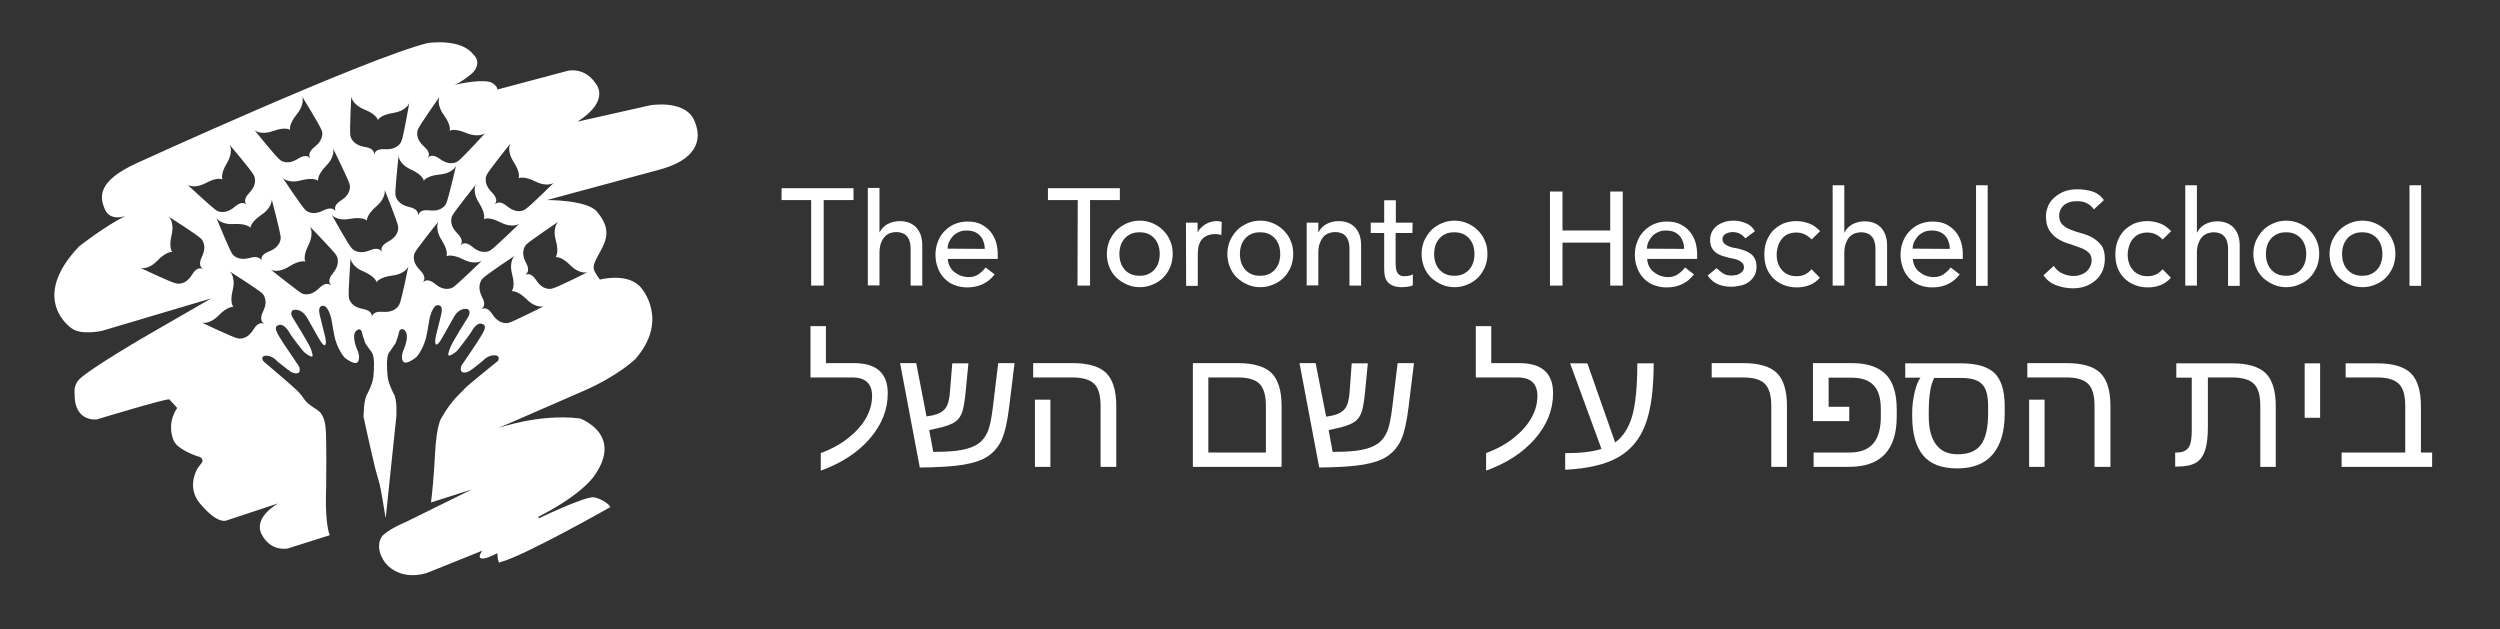 <?xml version="1.0" encoding="utf-8"?>
<!-- Generator: Adobe Illustrator 26.5.0, SVG Export Plug-In . SVG Version: 6.00 Build 0)  -->
<svg version="1.2" baseProfile="tiny" id="Layer_1_copy_2"
	 xmlns="http://www.w3.org/2000/svg" xmlns:xlink="http://www.w3.org/1999/xlink" x="0px" y="0px" viewBox="0 0 1116 280.8"
	 overflow="visible" xml:space="preserve" fill="#fff">
<rect x="0" y="0" width="1116" height="280.8" fill="#333333" stroke="none"/>
<g>
	<path d="M362.2,89.3h-13.3V84H381v5.3h-13.3v38.2h-5.6V89.3H362.2z"/>
	<path d="M387.4,83.9h5.2v19.8h0.1c0.7-1.5,1.8-2.7,3.4-3.6s3.5-1.4,5.6-1.4c1.3,0,2.6,0.2,3.8,0.6c1.2,0.4,2.3,1.1,3.2,1.9
		c0.9,0.9,1.6,2,2.2,3.4c0.5,1.4,0.8,3,0.8,4.8v18.1h-5.2v-16.6c0-1.3-0.2-2.4-0.5-3.4c-0.3-0.9-0.8-1.7-1.4-2.3
		c-0.6-0.6-1.3-1-2-1.2c-0.8-0.3-1.5-0.4-2.4-0.4c-1.1,0-2.1,0.2-3,0.5c-0.9,0.4-1.7,0.9-2.4,1.7c-0.7,0.8-1.2,1.8-1.6,2.9
		c-0.4,1.2-0.6,2.6-0.6,4.2v14.5h-5.2V83.9z"/>
	<path d="M423.1,115.4c0,1.2,0.3,2.3,0.8,3.4c0.5,1,1.2,1.9,2.1,2.6s1.8,1.3,3,1.7c1.1,0.4,2.3,0.6,3.5,0.6c1.6,0,3-0.4,4.2-1.2
		c1.2-0.8,2.3-1.8,3.3-3.1l4,3.1c-2.9,3.8-7,5.8-12.2,5.8c-2.2,0-4.1-0.4-5.9-1.1c-1.8-0.7-3.3-1.8-4.5-3.1s-2.2-2.9-2.8-4.7
		c-0.7-1.8-1-3.7-1-5.8c0-2.1,0.4-4,1.1-5.8s1.7-3.4,3-4.7c1.3-1.3,2.8-2.4,4.5-3.1s3.6-1.1,5.7-1.1c2.4,0,4.5,0.4,6.2,1.3
		s3.1,2,4.2,3.4s1.9,3,2.4,4.7c0.5,1.8,0.7,3.6,0.7,5.4v1.9h-22.3V115.4z M439.6,111.1c0-1.2-0.2-2.3-0.6-3.3
		c-0.3-1-0.8-1.8-1.5-2.6c-0.7-0.7-1.5-1.3-2.5-1.7c-1-0.4-2.1-0.6-3.5-0.6c-1.3,0-2.5,0.2-3.5,0.7c-1.1,0.5-2,1.1-2.7,1.9
		s-1.3,1.7-1.7,2.6c-0.4,1-0.6,1.9-0.6,2.9L439.6,111.1L439.6,111.1z"/>
	<path d="M494.1,113.4c0-2.1,0.4-4,1.1-5.8c0.8-1.8,1.8-3.3,3.1-4.7c1.3-1.3,2.9-2.4,4.7-3.2c1.8-0.8,3.7-1.2,5.8-1.2
		c2.1,0,4,0.4,5.8,1.2c1.8,0.8,3.3,1.8,4.7,3.2c1.3,1.3,2.4,2.9,3.1,4.7c0.8,1.8,1.1,3.7,1.1,5.8c0,2.1-0.4,4-1.1,5.8
		c-0.8,1.8-1.8,3.4-3.1,4.7s-2.9,2.4-4.7,3.1c-1.8,0.8-3.7,1.2-5.8,1.2c-2.1,0-4-0.4-5.8-1.2s-3.3-1.8-4.7-3.1
		c-1.3-1.3-2.4-2.9-3.1-4.7C494.5,117.4,494.1,115.5,494.1,113.4z M499.7,113.4c0,1.4,0.2,2.7,0.6,3.9c0.4,1.2,1,2.2,1.8,3.1
		s1.7,1.5,2.8,2c1.1,0.5,2.4,0.7,3.8,0.7s2.7-0.2,3.8-0.7c1.1-0.5,2.1-1.2,2.8-2c0.8-0.9,1.4-1.9,1.8-3.1c0.4-1.2,0.6-2.5,0.6-3.9
		s-0.2-2.7-0.6-3.9c-0.4-1.2-1-2.2-1.8-3.1s-1.7-1.5-2.8-2c-1.1-0.5-2.4-0.7-3.8-0.7s-2.7,0.2-3.8,0.7c-1.1,0.5-2.1,1.2-2.8,2
		s-1.4,1.9-1.8,3.1C499.9,110.7,499.7,112,499.7,113.4z"/>
	<path d="M529.4,99.4h5.2v4.3h0.1c0.3-0.8,0.8-1.4,1.4-2c0.6-0.6,1.2-1.1,2-1.6c0.7-0.4,1.5-0.8,2.4-1c0.9-0.3,1.7-0.4,2.6-0.4
		s1.6,0.1,2.3,0.4l-0.2,5.8c-0.4-0.1-0.9-0.2-1.3-0.3c-0.4-0.1-0.9-0.1-1.3-0.1c-2.6,0-4.5,0.7-5.9,2.2s-2,3.7-2,6.8v14.1h-5.2
		L529.4,99.4L529.4,99.4z"/>
	<path d="M547.9,113.4c0-2.1,0.4-4,1.1-5.8c0.8-1.8,1.8-3.3,3.1-4.7s2.9-2.4,4.7-3.2c1.8-0.8,3.7-1.2,5.8-1.2s4,0.4,5.8,1.2
		c1.8,0.8,3.3,1.8,4.7,3.2c1.3,1.3,2.4,2.9,3.1,4.7c0.8,1.8,1.1,3.7,1.1,5.8c0,2.1-0.4,4-1.1,5.8c-0.8,1.8-1.8,3.4-3.1,4.7
		s-2.9,2.4-4.7,3.1c-1.8,0.8-3.7,1.2-5.8,1.2s-4-0.4-5.8-1.2s-3.3-1.8-4.7-3.1c-1.3-1.3-2.4-2.9-3.1-4.7
		C548.3,117.4,547.9,115.5,547.9,113.4z M553.5,113.4c0,1.4,0.2,2.7,0.6,3.9c0.4,1.2,1,2.2,1.8,3.1s1.7,1.5,2.8,2s2.4,0.7,3.8,0.7
		c1.4,0,2.7-0.2,3.8-0.7s2.1-1.2,2.8-2c0.8-0.9,1.4-1.9,1.8-3.1c0.4-1.2,0.6-2.5,0.6-3.9s-0.2-2.7-0.6-3.9c-0.4-1.2-1-2.2-1.8-3.1
		s-1.7-1.5-2.8-2s-2.4-0.7-3.8-0.7c-1.4,0-2.7,0.2-3.8,0.7s-2.1,1.2-2.8,2c-0.8,0.9-1.4,1.9-1.8,3.1S553.5,112,553.5,113.4z"/>
	<path d="M583.3,99.4h5.2v4.3h0.1c0.7-1.5,1.8-2.7,3.4-3.6c1.6-0.9,3.5-1.4,5.6-1.4c1.3,0,2.6,0.2,3.8,0.6s2.3,1.1,3.2,1.9
		c0.9,0.9,1.6,2,2.2,3.4c0.5,1.4,0.8,3,0.8,4.8v18.1h-5.2v-16.6c0-1.3-0.2-2.4-0.5-3.4c-0.3-0.9-0.8-1.7-1.4-2.3
		c-0.6-0.6-1.3-1-2-1.2c-0.8-0.3-1.5-0.4-2.4-0.4c-1.1,0-2.1,0.2-3,0.5c-0.9,0.4-1.7,0.9-2.4,1.7c-0.7,0.8-1.2,1.8-1.6,2.9
		c-0.4,1.2-0.6,2.6-0.6,4.2v14.5h-5.2L583.3,99.4L583.3,99.4z"/>
	<path d="M630.5,104H623v12.8c0,0.8,0,1.6,0.1,2.3c0,0.8,0.2,1.5,0.4,2.1c0.3,0.6,0.6,1.1,1.2,1.5c0.5,0.4,1.3,0.6,2.3,0.6
		c0.6,0,1.3-0.1,1.9-0.2c0.7-0.1,1.3-0.3,1.8-0.7v4.9c-0.6,0.4-1.4,0.6-2.4,0.7c-1,0.1-1.8,0.2-2.3,0.2c-2,0-3.6-0.3-4.7-0.9
		c-1.1-0.6-1.9-1.3-2.4-2.2s-0.8-1.9-0.9-3.1c-0.1-1.1-0.1-2.3-0.1-3.4V104h-6v-4.6h6v-10h5.2v10h7.5L630.5,104L630.5,104z"/>
	<path d="M634.6,113.4c0-2.1,0.4-4,1.1-5.8c0.8-1.8,1.8-3.3,3.1-4.7s2.9-2.4,4.7-3.2c1.8-0.8,3.7-1.2,5.8-1.2s4,0.4,5.8,1.2
		c1.8,0.8,3.3,1.8,4.7,3.2c1.3,1.3,2.4,2.9,3.1,4.7c0.8,1.8,1.1,3.7,1.1,5.8c0,2.1-0.4,4-1.1,5.8c-0.8,1.8-1.8,3.4-3.1,4.7
		s-2.9,2.4-4.7,3.1c-1.8,0.8-3.7,1.2-5.8,1.2s-4-0.4-5.8-1.2s-3.3-1.8-4.7-3.1c-1.3-1.3-2.4-2.9-3.1-4.7
		C635,117.4,634.6,115.5,634.6,113.4z M640.2,113.4c0,1.4,0.2,2.7,0.6,3.9c0.4,1.2,1,2.2,1.8,3.1s1.7,1.5,2.8,2s2.4,0.7,3.8,0.7
		c1.4,0,2.7-0.2,3.8-0.7s2.1-1.2,2.8-2c0.8-0.9,1.4-1.9,1.8-3.1c0.4-1.2,0.6-2.5,0.6-3.9s-0.2-2.7-0.6-3.9c-0.4-1.2-1-2.2-1.8-3.1
		s-1.7-1.5-2.8-2s-2.4-0.7-3.8-0.7c-1.4,0-2.7,0.2-3.8,0.7s-2.1,1.2-2.8,2c-0.8,0.9-1.4,1.9-1.8,3.1S640.2,112,640.2,113.4z"/>
	<path d="M691.9,85.5h5.6v17.4h21.3V85.5h5.6v42h-5.6v-19.2h-21.3v19.2h-5.6V85.5z"/>
	<path d="M735.3,115.4c0,1.2,0.3,2.3,0.8,3.4c0.5,1,1.2,1.9,2.1,2.6c0.9,0.7,1.8,1.3,3,1.7c1.1,0.4,2.3,0.6,3.5,0.6
		c1.6,0,3-0.4,4.2-1.2c1.2-0.8,2.3-1.8,3.3-3.1l4,3.1c-2.9,3.8-7,5.8-12.2,5.8c-2.2,0-4.1-0.4-5.9-1.1c-1.8-0.7-3.3-1.8-4.5-3.1
		s-2.2-2.9-2.8-4.7c-0.7-1.8-1-3.7-1-5.8c0-2.1,0.4-4,1.1-5.8c0.7-1.8,1.7-3.4,3-4.7s2.8-2.4,4.5-3.1s3.6-1.1,5.7-1.1
		c2.4,0,4.5,0.4,6.2,1.3s3.1,2,4.2,3.4c1.1,1.4,1.9,3,2.4,4.7c0.5,1.8,0.7,3.6,0.7,5.4v1.9h-22.3V115.4z M751.8,111.1
		c0-1.2-0.2-2.3-0.6-3.3c-0.3-1-0.8-1.8-1.5-2.6c-0.7-0.7-1.5-1.3-2.5-1.7c-1-0.4-2.1-0.6-3.5-0.6c-1.3,0-2.5,0.2-3.5,0.7
		c-1.1,0.5-2,1.1-2.7,1.9s-1.3,1.7-1.7,2.6c-0.4,1-0.6,1.9-0.6,2.9L751.8,111.1L751.8,111.1z"/>
	<path d="M779.1,106.4c-0.6-0.8-1.4-1.5-2.3-2c-0.9-0.5-2-0.8-3.3-0.8c-1.2,0-2.3,0.3-3.2,0.8s-1.4,1.3-1.4,2.3c0,0.8,0.3,1.5,0.8,2
		s1.1,0.9,1.9,1.2c0.7,0.3,1.5,0.6,2.3,0.7s1.5,0.3,2.1,0.4c1.1,0.3,2.2,0.6,3.2,1s1.8,0.9,2.6,1.5c0.7,0.6,1.3,1.4,1.7,2.3
		s0.6,2,0.6,3.3c0,1.6-0.3,2.9-1,4.1c-0.7,1.1-1.5,2-2.6,2.8c-1,0.7-2.2,1.2-3.6,1.5c-1.3,0.3-2.7,0.5-4,0.5c-2.3,0-4.3-0.4-6-1.1
		c-1.7-0.7-3.3-2-4.6-3.9l4-3.3c0.9,0.9,1.8,1.6,2.8,2.3c1,0.7,2.3,1,3.8,1c0.7,0,1.3-0.1,2-0.2s1.3-0.4,1.8-0.7
		c0.5-0.3,0.9-0.7,1.3-1.1c0.3-0.5,0.5-1,0.5-1.6c0-0.8-0.2-1.4-0.7-2c-0.5-0.5-1.1-0.9-1.7-1.2s-1.4-0.5-2.2-0.7s-1.4-0.3-2-0.4
		c-1.1-0.3-2.2-0.6-3.2-0.9c-1-0.4-1.9-0.8-2.7-1.4s-1.4-1.3-1.9-2.3c-0.5-0.9-0.7-2-0.7-3.4c0-1.5,0.3-2.7,0.9-3.8
		c0.6-1.1,1.4-2,2.4-2.7s2.1-1.2,3.4-1.6c1.3-0.4,2.5-0.5,3.8-0.5c1.9,0,3.6,0.4,5.4,1.1s3.1,1.9,4.1,3.6L779.1,106.4z"/>
	<path d="M808.7,106.9c-1-1-2-1.8-3.1-2.3s-2.3-0.8-3.8-0.8c-1.4,0-2.7,0.3-3.8,0.8s-2,1.3-2.7,2.2c-0.7,0.9-1.3,2-1.6,3.2
		c-0.4,1.2-0.6,2.5-0.6,3.8s0.2,2.5,0.6,3.7c0.4,1.2,1,2.2,1.8,3.1s1.7,1.6,2.8,2c1.1,0.5,2.3,0.7,3.7,0.7c1.5,0,2.7-0.3,3.8-0.8
		c1-0.5,2-1.3,2.9-2.3l3.7,3.8c-1.4,1.5-2.9,2.6-4.7,3.3s-3.7,1-5.7,1c-2.1,0-4.1-0.4-5.8-1.1c-1.8-0.7-3.3-1.7-4.6-3
		s-2.3-2.8-3-4.6c-0.7-1.8-1-3.8-1-6s0.3-4.2,1-6s1.7-3.4,2.9-4.7c1.3-1.3,2.8-2.3,4.5-3.1c1.8-0.7,3.7-1.1,5.9-1.1
		c2,0,3.9,0.4,5.8,1.1c1.8,0.7,3.4,1.9,4.8,3.4L808.7,106.9z"/>
	<path d="M818.1,82.7h5.2v21.1h0.1c0.7-1.5,1.8-2.7,3.4-3.6c1.6-0.9,3.5-1.4,5.6-1.4c1.3,0,2.6,0.2,3.8,0.6s2.3,1.1,3.2,1.9
		c0.9,0.9,1.6,2,2.2,3.4c0.5,1.4,0.8,3,0.8,4.8v18.1h-5.2V111c0-1.3-0.2-2.4-0.5-3.4c-0.3-0.9-0.8-1.7-1.4-2.3c-0.6-0.6-1.3-1-2-1.2
		c-0.8-0.3-1.5-0.4-2.4-0.4c-1.1,0-2.1,0.2-3,0.5c-0.9,0.4-1.7,0.9-2.4,1.7c-0.7,0.8-1.2,1.8-1.6,2.9c-0.4,1.2-0.6,2.6-0.6,4.2v14.5
		h-5.2L818.1,82.7L818.1,82.7z"/>
	<path d="M853.9,115.4c0,1.2,0.3,2.3,0.8,3.4c0.5,1,1.2,1.9,2.1,2.6c0.9,0.7,1.8,1.3,3,1.7c1.1,0.4,2.3,0.6,3.5,0.6
		c1.6,0,3-0.4,4.2-1.2c1.2-0.8,2.3-1.8,3.3-3.1l4,3.1c-2.9,3.8-7,5.8-12.2,5.8c-2.2,0-4.1-0.4-5.9-1.1c-1.8-0.7-3.3-1.8-4.5-3.1
		s-2.2-2.9-2.8-4.7c-0.7-1.8-1-3.7-1-5.8c0-2.1,0.4-4,1.1-5.8c0.7-1.8,1.7-3.4,3-4.7c1.3-1.3,2.8-2.4,4.5-3.1s3.6-1.1,5.7-1.1
		c2.4,0,4.5,0.4,6.2,1.3s3.1,2,4.2,3.4c1.1,1.4,1.9,3,2.4,4.7c0.5,1.8,0.7,3.6,0.7,5.4v1.9h-22.3V115.4z M870.4,111.1
		c0-1.2-0.2-2.3-0.6-3.3c-0.3-1-0.8-1.8-1.5-2.6c-0.7-0.7-1.5-1.3-2.5-1.7c-1-0.4-2.1-0.6-3.5-0.6c-1.3,0-2.5,0.2-3.5,0.7
		c-1.1,0.5-2,1.1-2.7,1.9s-1.3,1.7-1.7,2.6c-0.4,1-0.6,1.9-0.6,2.9L870.4,111.1L870.4,111.1z"/>
	<path d="M882.1,82.7h5.2v44.9h-5.2V82.7z"/>
	<path d="M916.8,118.7c1,1.5,2.3,2.7,3.9,3.4c1.6,0.7,3.2,1.1,4.9,1.1c0.9,0,1.9-0.1,2.8-0.4s1.9-0.7,2.6-1.3
		c0.8-0.6,1.4-1.3,1.9-2.2c0.5-0.9,0.8-1.9,0.8-3c0-1.6-0.5-2.9-1.5-3.7c-1-0.9-2.3-1.6-3.8-2.1c-1.5-0.6-3.1-1.1-4.9-1.7
		c-1.8-0.5-3.4-1.3-4.9-2.2c-1.5-0.9-2.7-2.2-3.8-3.8c-1-1.6-1.5-3.8-1.5-6.5c0-1.2,0.3-2.5,0.8-3.9s1.3-2.6,2.5-3.8
		c1.1-1.1,2.6-2.1,4.3-2.9c1.8-0.8,3.9-1.2,6.4-1.2c2.2,0,4.4,0.3,6.5,0.9s3.9,1.9,5.4,3.9l-4.5,4.2c-0.7-1.1-1.7-2-3-2.7
		s-2.7-1-4.4-1c-1.6,0-2.8,0.2-3.9,0.6c-1,0.4-1.9,0.9-2.5,1.6s-1.1,1.4-1.3,2.1c-0.3,0.8-0.4,1.4-0.4,2.1c0,1.8,0.5,3.1,1.5,4.1
		s2.3,1.7,3.8,2.3c1.5,0.6,3.1,1.1,4.9,1.6c1.8,0.5,3.4,1.1,4.9,2s2.7,2,3.8,3.4c1,1.4,1.5,3.4,1.5,6c0,2-0.4,3.8-1.1,5.5
		c-0.8,1.6-1.8,3-3.1,4.1c-1.3,1.1-2.8,2-4.5,2.6s-3.6,0.9-5.6,0.9c-2.6,0-5.1-0.5-7.5-1.4s-4.2-2.4-5.6-4.4L916.8,118.7z"/>
	<path d="M965.4,106.9c-1-1-2-1.8-3.1-2.3s-2.3-0.8-3.8-0.8c-1.4,0-2.7,0.3-3.8,0.8s-2,1.3-2.7,2.2c-0.7,0.9-1.3,2-1.6,3.2
		c-0.4,1.2-0.6,2.5-0.6,3.8s0.2,2.5,0.6,3.7c0.4,1.2,1,2.2,1.8,3.1s1.7,1.6,2.8,2c1.1,0.5,2.3,0.7,3.7,0.7c1.5,0,2.7-0.3,3.8-0.8
		c1-0.5,2-1.3,2.9-2.3l3.7,3.8c-1.4,1.5-2.9,2.6-4.7,3.3s-3.7,1-5.7,1c-2.1,0-4.1-0.4-5.8-1.1c-1.8-0.7-3.3-1.7-4.6-3
		s-2.3-2.8-3-4.6c-0.7-1.8-1-3.8-1-6s0.3-4.2,1-6s1.7-3.4,2.9-4.7c1.3-1.3,2.8-2.3,4.5-3.1c1.8-0.7,3.7-1.1,5.9-1.1
		c2,0,3.9,0.4,5.8,1.1c1.8,0.7,3.4,1.9,4.8,3.4L965.4,106.9z"/>
	<path d="M975.5,82.7h5.2v21.1h0.1c0.7-1.5,1.8-2.7,3.4-3.6c1.6-0.9,3.5-1.4,5.6-1.4c1.3,0,2.6,0.2,3.8,0.6s2.3,1.1,3.2,1.9
		c0.9,0.9,1.6,2,2.2,3.4c0.5,1.4,0.8,3,0.8,4.8v18.1h-5.2V111c0-1.3-0.2-2.4-0.5-3.4c-0.3-0.9-0.8-1.7-1.4-2.3c-0.6-0.6-1.3-1-2-1.2
		c-0.8-0.3-1.5-0.4-2.4-0.4c-1.1,0-2.1,0.2-3,0.5c-0.9,0.4-1.7,0.9-2.4,1.7c-0.7,0.8-1.2,1.8-1.6,2.9c-0.4,1.2-0.6,2.6-0.6,4.2v14.5
		h-5.2L975.5,82.7L975.5,82.7z"/>
	<path d="M1005.9,113.4c0-2.1,0.4-4,1.1-5.8c0.8-1.8,1.8-3.3,3.1-4.7s2.9-2.4,4.7-3.2c1.8-0.8,3.7-1.2,5.8-1.2s4,0.4,5.8,1.2
		c1.8,0.8,3.3,1.8,4.7,3.2c1.3,1.3,2.4,2.9,3.1,4.7c0.8,1.8,1.1,3.7,1.1,5.8c0,2.1-0.4,4-1.1,5.8c-0.8,1.8-1.8,3.4-3.1,4.7
		c-1.3,1.3-2.9,2.4-4.7,3.1c-1.8,0.8-3.7,1.2-5.8,1.2s-4-0.4-5.8-1.2s-3.3-1.8-4.7-3.1c-1.3-1.3-2.4-2.9-3.1-4.7
		C1006.3,117.4,1005.9,115.5,1005.9,113.4z M1011.5,113.4c0,1.4,0.2,2.7,0.6,3.9c0.4,1.2,1,2.2,1.8,3.1s1.7,1.5,2.8,2
		s2.4,0.7,3.8,0.7c1.4,0,2.7-0.2,3.8-0.7s2.1-1.2,2.8-2c0.8-0.9,1.4-1.9,1.8-3.1s0.6-2.5,0.6-3.9s-0.2-2.7-0.6-3.9
		c-0.4-1.2-1-2.2-1.8-3.1s-1.7-1.5-2.8-2c-1.1-0.5-2.4-0.7-3.8-0.7c-1.4,0-2.7,0.2-3.8,0.7s-2.1,1.2-2.8,2c-0.8,0.9-1.4,1.9-1.8,3.1
		S1011.5,112,1011.5,113.4z"/>
	<path d="M1039.9,113.4c0-2.1,0.4-4,1.1-5.8c0.8-1.8,1.8-3.3,3.1-4.7c1.3-1.3,2.9-2.4,4.7-3.2c1.8-0.8,3.7-1.2,5.8-1.2
		c2.1,0,4,0.4,5.8,1.2c1.8,0.8,3.3,1.8,4.7,3.2c1.3,1.3,2.4,2.9,3.1,4.7c0.8,1.8,1.1,3.7,1.1,5.8c0,2.1-0.4,4-1.1,5.8
		c-0.8,1.8-1.8,3.4-3.1,4.7c-1.3,1.3-2.9,2.4-4.7,3.1c-1.8,0.8-3.7,1.2-5.8,1.2c-2.1,0-4-0.4-5.8-1.2s-3.3-1.8-4.7-3.1
		c-1.3-1.3-2.4-2.9-3.1-4.7C1040.3,117.4,1039.9,115.5,1039.9,113.4z M1045.5,113.4c0,1.4,0.2,2.7,0.6,3.9c0.4,1.2,1,2.2,1.8,3.1
		s1.7,1.5,2.8,2s2.4,0.7,3.8,0.7s2.7-0.2,3.8-0.7c1.1-0.5,2.1-1.2,2.8-2c0.8-0.9,1.4-1.9,1.8-3.1s0.6-2.5,0.6-3.9s-0.2-2.7-0.6-3.9
		c-0.4-1.2-1-2.2-1.8-3.1s-1.7-1.5-2.8-2c-1.1-0.5-2.4-0.7-3.8-0.7s-2.7,0.2-3.8,0.7c-1.1,0.5-2.1,1.2-2.8,2s-1.4,1.9-1.8,3.1
		S1045.5,112,1045.5,113.4z"/>
	<path d="M1075.6,82.7h5.2v44.9h-5.2V82.7z"/>
	<path d="M481.1,89.3h-13.3V84h32.1v5.3h-13.3v38.2H481L481.1,89.3L481.1,89.3z"/>
	<g>
		<path d="M366.3,202.3c4.8-1.8,8.9-4,12.4-6.8c3.4-2.7,6.1-5.7,7.9-8.9s2.7-6.5,2.7-9.8c0-5.5-2.9-8.3-8.8-8.3
			h-18.7v-22.9h6.9v16.5h12.5c10.1,0,15.1,4.5,15.1,13.5c0,7.3-2.7,14.1-8.1,20.3s-12.7,10.9-21.8,14.2v-7.8H366.3z"/>
		<path d="M425.1,162.2h7.2l-1.2,12.4c-0.4,4.2-0.9,7.2-1.5,9.1c-0.6,1.9-1.6,3.3-2.8,4.3c-1.3,1-3.3,1.9-6.3,2.7
			l-5.7,1.3l1.8,9.7h0.9c5.1,0,9.1-0.3,12.1-0.9c3-0.6,5.4-1.5,7.2-2.8c1.8-1.3,3.1-3,4.1-5.3s1.7-5.9,2.3-10.8l2.4-19.8h7.3
			l-2.4,19.5c-0.8,6.6-1.9,11.5-3.3,14.6c-1.4,3.2-3.5,5.6-6.1,7.4s-6.2,3-10.8,3.8s-11.2,1.2-19.7,1.3l-8.8-46.6h7.2l4.6,23.8
			l2.8-0.5c2.7-0.6,4.6-1.7,5.7-3.2s1.8-4.1,2-7.8L425.1,162.2z"/>
		<path d="M498.3,208.4h-7v-27.2c0-4.6-0.9-7.9-2.8-9.8c-1.9-1.9-5.1-2.9-9.7-2.9h-17.6v-6.4h17.7
			c6.9,0,11.9,1.5,14.9,4.4c3,3,4.5,7.9,4.5,14.7V208.4z M468.9,208.4H462v-30h6.9V208.4z"/>
		<path d="M572.1,208.4h-39.6v-46.3h20.2c6.9,0,11.9,1.5,14.9,4.4c3,3,4.5,7.9,4.5,14.7L572.1,208.4L572.1,208.4z
			 M539.4,168.6V202h25.7v-20.8c0-4.6-0.9-7.8-2.8-9.8c-1.8-1.9-5.1-2.9-9.7-2.9h-13.2V168.6z"/>
		<path d="M603.4,162.2h7.2l-1.2,12.4c-0.4,4.2-0.9,7.2-1.5,9.1c-0.6,1.9-1.6,3.3-2.8,4.3c-1.3,1-3.3,1.9-6.3,2.7
			l-5.7,1.3l1.8,9.7h0.9c5.1,0,9.1-0.3,12.1-0.9c3-0.6,5.4-1.5,7.2-2.8s3.1-3,4.1-5.3s1.7-5.9,2.3-10.8l2.4-19.8h7.3l-2.4,19.5
			c-0.8,6.6-1.9,11.5-3.3,14.6c-1.4,3.2-3.5,5.6-6.1,7.4s-6.2,3-10.8,3.8s-11.2,1.2-19.7,1.3l-8.8-46.6h7.2L592,186l2.8-0.5
			c2.7-0.6,4.6-1.7,5.7-3.2c1.1-1.5,1.8-4.1,2-7.8L603.4,162.2z"/>
		<path d="M663.3,202.3c4.8-1.8,8.9-4,12.4-6.8c3.4-2.7,6.1-5.7,7.9-8.9c1.8-3.2,2.7-6.5,2.7-9.8
			c0-5.5-2.9-8.3-8.8-8.3h-18.7v-22.9h6.9v16.5h12.5c10.1,0,15.1,4.5,15.1,13.5c0,7.3-2.7,14.1-8.1,20.3
			c-5.4,6.2-12.7,10.9-21.8,14.2v-7.8H663.3z"/>
		<path d="M698.5,202.3c6.9,0,12.4-0.6,16.4-1.9l-14-38.2h7.7l12.4,35.3c3.5-2.5,6-6.4,7.6-11.7
			c1.5-5.3,2.3-13.1,2.3-23.6h7.3c0,11.6-1.2,20.7-3.7,27.3s-6.5,11.4-12.1,14.6c-5.6,3.2-13.5,5.1-23.7,5.6v-7.4H698.5z"/>
		<path d="M797.7,208.4h-7v-27.2c0-4.6-0.9-7.8-2.8-9.8c-1.8-1.9-5.1-2.9-9.7-2.9h-14.1v-6.4h14.2
			c6.9,0,11.9,1.5,14.9,4.4c3,3,4.5,7.9,4.5,14.7L797.7,208.4L797.7,208.4z"/>
		<path d="M839.6,182.7c0-4.8-1-8.3-3.1-10.6s-5.4-3.5-9.8-3.5h-10.4v13h9.2v6.4h-16.2v-25.9h17.5
			c6.7,0,11.7,1.7,15,5s4.9,8.6,4.9,15.7v3.1c0,15-7.1,22.5-21.3,22.5h-15.8V202h16c4.8,0,8.3-1.3,10.6-4s3.4-6.7,3.4-12
			L839.6,182.7L839.6,182.7z"/>
		<path d="M853.6,184.2c0-3,0.4-6.1,1.1-9.1c0.7-3,1.6-5.2,2.6-6.5h-6.8v-6.4h25c6.9,0,11.9,1.5,14.9,4.4
			c3,3,4.5,7.9,4.5,14.7v3.3c0,8-1.8,14.1-5.4,18.3c-3.6,4.2-8.9,6.2-15.8,6.2c-6.9,0-12-1.9-15.2-5.8c-3.3-3.9-4.9-9.8-4.9-17.8
			L853.6,184.2L853.6,184.2z M863.5,168.6c-1.7,3-2.5,8.1-2.5,15.3v2c0,5.5,1.1,9.7,3.3,12.6c2.2,2.9,5.4,4.3,9.6,4.3
			c4.8,0,8.3-1.4,10.4-4.3c2.1-2.8,3.2-7.5,3.2-13.9v-3.3c0-4.7-0.9-8-2.7-9.8c-1.8-1.9-4.9-2.8-9.4-2.8h-11.9V168.6z"/>
		<path d="M942,208.4h-7v-27.2c0-4.6-0.9-7.9-2.8-9.8c-1.9-1.9-5.1-2.9-9.7-2.9H905v-6.4h17.7
			c6.9,0,11.9,1.5,14.9,4.4c3,3,4.5,7.9,4.5,14.7v27.2H942z M912.7,208.4h-6.9v-30h6.9V208.4z"/>
		<path d="M978.7,168.6h-7.2v-6.4h25c6.9,0,11.9,1.5,14.9,4.4c3,3,4.5,7.9,4.5,14.7v27.1h-6.9v-27.2
			c0-4.6-0.9-7.9-2.8-9.8c-1.9-1.9-5.1-2.9-9.8-2.9h-10.8v21.9c0,4.6-0.4,8.2-1.3,10.7c-0.8,2.5-2.2,4.4-4.1,5.5
			c-1.9,1.1-4.8,1.7-8.8,1.7H971V202h0.6c1.8,0,3.1-0.3,4.1-1c1-0.6,1.7-1.6,2.1-3c0.4-1.4,0.6-3.4,0.6-6.1v-23.3H978.7z"/>
		<path d="M1028.8,162.2h6.9v24.3h-6.9V162.2z"/>
		<path d="M1047.1,168.6v-6.4h14.2c6.9,0,11.9,1.5,14.9,4.4c3,3,4.5,7.9,4.5,14.7V202h5v6.4h-40.4V202h28.4v-20.8
			c0-4.6-0.9-7.9-2.8-9.8c-1.9-1.9-5.1-2.9-9.7-2.9h-14.1V168.6z"/>
	</g>
</g>
<path d="M31.9,146.5c4.2,3.3,13.6,1.2,13.6,1.2l48.8-14.5l-26.7,15.4c0,0-29.9,17.2-32.9,21.5
	c-1.9,2.8-1.4,5.4-1.4,5.4c-0.3,13.3,10,11.7,10,11.7s31.6-9.6,32.3-8.9c0.7,0.7,3.5,3.8,3.5,3.8c-4,6.1-2.8,11.7-1.6,14.5
	c1.5,3.7,8.7,6.4,10.4,7c1,0.3,1.8,0.3,2.3,1.3s0,1.6-0.6,2.3c-0.7,0.8-1.6,2-2,3c-4.1,9,1.9,14.8,1.9,14.8c8.2,9.8,12,7.2,12,7.2
	l22.7-7.5c0,0-11.5,6.2-7.3,14c4.2,7.9,11.7,6.1,11.7,6.1l18.6-5.9c-0.9-2.2-2.1-7.9-1.6-21.6c0.1-3.3,0.1-20.9-0.1-24.2
	c-0.2-3.1-0.4-6.1-2.3-8.7c-1-1.3-3.1-2.3-4.4-3.3c-3.6-2.6-2.7-3.4-6.3-6.9c-1.1-1-3.4-3.1-4.5-4c-1.5-1.3-2.9-2.5-4.4-3.8
	c-1.3-1.1-2.7-2.3-4-3.4c-0.5-0.4-0.9-0.8-1.4-1.2c-0.7-0.6-1.2-1.1-1.1-2c0.1-0.7,0.7-1,1.3-1c3.2-0.3,5.5,2.6,5.5,2.6
	s4.7,3.8,6,4.6c1.3,0.8,2.9,0.9,3.6,0.2c0.7-0.8,0-2.6,0-2.6l-3.9-5.8c0,0-5.3-7.5-6.2-10c-1-2.5,1.1-2.7,1.1-2.7
	c2.1-0.8,4.3,2.7,4.3,2.7c0.9,1.9,5.5,7.7,6.5,8.9s3.8,2.9,4.1,2.4s0.2-0.8-0.6-3.3c-0.9-2.5-8.2-14.1-8.2-14.1
	c-0.3-0.3-1.5-3.2,0.9-3.4c3.4-0.3,5,2.8,5.4,3.2l5.2,9.2c0,0,2.1,3.8,2.9,3.4c0.9-0.4,0.2-3.5,0.2-3.5s-2.2-8.9-2.5-10.1
	c-0.3-1.3-0.7-4,1.6-4s3.6,5.8,3.6,5.8l1.2,6.8c1.2,6.7,4.7,10.5,4.7,10.5s4.4,3.6,5.8,2.1c1.4-1.5,0.2-4.8,0.2-4.8s-2-4.1-1.7-7.1
	c0.2-2.2,1.7-2.7,2.1-2.8c0.5,0,1.1,0.3,1.3,1.1s0.4,1.5,0.6,2.3l1,2.9l0.8,1.1c0.6,0.9,1.2,1.8,1.9,2.6l0.2,0.4
	c1.3,1.6,1,7.4,0.7,10.5c-0.2,3.1-2.6,7.7-2.6,7.7c-1.9,2.6-1.8,10.6-1.8,10.6c0.9,3.9,1.7,7.7,2.6,11.7c0.8,3.6,1.7,7.2,2.5,10.8
	c0.6,2.5,1.4,4.9,2,7.2c0.6,2.1,2,10.9,2.7,15.1h0.1l4.7-44.9c0,0,0.6-8-1.3-10.6c0,0-2.4-4.6-2.6-7.7c-0.3-3.1-0.6-8.8,0.7-10.5
	l0.3-0.3c0.6-0.9,1.2-1.8,1.8-2.7l0.8-1.1l1-2.9c0.2-0.8,0.4-1.5,0.6-2.3c0.2-0.8,0.8-1.1,1.3-1.1c0.4,0,1.9,0.5,2.1,2.8
	c0.3,3-1.7,7.1-1.7,7.1s-1.2,3.2,0.2,4.7s5.8-2.1,5.8-2.1s3.5-3.8,4.7-10.5l1.2-6.9c0,0,1.3-5.8,3.6-5.8s1.9,2.7,1.6,4
	c-0.3,1.2-2.5,10.1-2.5,10.1s-0.6,3.1,0.2,3.5c0.9,0.4,2.9-3.4,2.9-3.4l5.2-9.2c0.3-0.4,2-3.6,5.4-3.3c2.3,0.2,1.1,3.1,0.9,3.4
	c0,0-7.4,11.6-8.2,14.1c-0.9,2.5-1,2.9-0.6,3.3c0.3,0.4,3.1-1.2,4.1-2.5s5.6-7.1,6.5-8.9c0,0,2.1-3.6,4.2-2.7c0,0,2.1,0.2,1.1,2.7
	s-6.2,10-6.2,10l-4,5.9c0,0-0.7,1.8,0,2.6s2.3,0.6,3.6-0.2c1.4-0.8,6-4.6,6-4.6s2.1-2.5,5.2-2.4c2.7,0,1.6,2.4,1.6,2.4
	s-14.1,11.4-14.9,12.4c-1.2,1.6-5.7,4.7-10.5,13.3c0,0-2.1,2.6-2.8,15.9c-0.5,10.4-1.4,18.6-1.8,21.7l18.2-5.8L181.2,233
	c-7.7,3.2-10.5,6.2-10.5,6.2c-3.2,4.2-0.7,10.4,2.6,13.5c7,6.3,15.9,3.5,17.4,3c1.4-0.5,24.6-9.9,24.6-9.9s-2.4,3.2-0.3,3.5
	c2.1,0.4,7-2.4,7-2.4c0.3,5.8,1.4,4,1.4,4c10-2.4,49-24.5,49-24.5c0-0.9-3.5-3.7-7.2-4.4s-24.7,9.4-24.7,9.4l-0.2-0.7
	c20.8-10.6,25.4-18.9,25.4-18.9c12.4-18.2-6.8-25-6.8-25c-18.5-2.3-36.7,4.4-36.7,4.4s21-9.2,37.4-16.3c16.4-7,24.1-14.7,24.1-14.7
	c15.2-17.5,2.6-31.6,2.6-31.6c-5.6-7.2-18.5-3.8-18.5-3.8c-3.7-5.2-3.8-5.4,0.2-12.6c3.5-6.2,4.2-11-1.6-17.8
	c-4.4-5.2-22.2-5.1-22.2-5.1l50.3-13.6c15.6-4.2,19.6-12.6,15.4-22S290.3,47,290.3,47l-32.5,7.3c15.4-9.8,7.9-17.3,7.9-17.3
	c-4.9-7.2-12.2-5.4-12.2-5.4L221.9,40c0,0,0.7-0.9-1.9-2.8c-3.2-2.3-14.6,0.1-17.2,0.7c2.7-0.8,7.9-5.1,7.9-5.1
	c5.1-5.1,0.4-8.7,0.4-8.7c-5.6-7.1-20.1-4.9-20.1-4.9C163.2,26.1,61.1,72.8,61.1,72.8c-18,8.2-16.6,15.4-14.2,20.8
	c2.5,5.4,9.1,2.8,9.1,2.8c-9.1,4.5-20.6,13.5-20.6,13.5C12.6,133.7,31.9,146.5,31.9,146.5 M140.4,65.6c-3.4,2.7-2.1,4.6-2,4.9v0.1
	c-0.3-0.3-1.6-2.1-5.3,0.2c-5.2,3.4-8.2,0.5-8.2,0.5c-1.7-1.3-11.3-13.2-11.3-13.2s2.6,2.4,8.3,0.4c5.7-2.1,7.6-0.5,7.6-0.5
	s-0.8-2.3,3-7s2.4-7.9,2.4-7.9s8,13,8.7,15.1C143.6,58,145.3,61.8,140.4,65.6 M152.2,89.5c-3.7,2.3-2.5,4.4-2.4,4.7h-0.1
	c-0.2-0.3-1.4-2.2-5.3-0.3c-5.5,2.9-8.2-0.3-8.2-0.3c-1.5-1.4-10-14.2-10-14.2s2.4,2.7,8.2,1.1c5.9-1.5,7.6,0.2,7.6,0.2
	s-0.6-2.4,3.6-6.7c4.2-4.3,3.1-7.7,3.1-7.7s6.8,13.8,7.3,15.8C156.1,82.3,157.4,86.2,152.2,89.5 M182.7,46c0,0-2.6,15.1-3.5,17
	c0,0-1.3,4-7.4,3.6c-4.4-0.3-4.6,2-4.7,2.3H167c0-0.3,0.2-2.7-4.1-3.3c-6.1-1-6.5-5.1-6.5-5.1c-0.4-2.1,0.4-17.4,0.4-17.4
	s0.3,3.5,5.9,5.8c5.6,2.2,6,4.7,6,4.7s0.9-2.3,6.9-3.2C181.6,49.4,182.7,46,182.7,46 M216.6,59.4c0,0-10.3,11.3-12.1,12.5
	c0,0-3.2,2.7-8.2-1c-3.5-2.6-5-0.8-5.2-0.5H191c0.2-0.3,1.6-2.1-1.7-5c-4.6-4.1-2.7-7.7-2.7-7.7c0.8-2,9.6-14.5,9.6-14.5
	s-1.6,3.2,1.9,8.1c3.6,4.9,2.6,7.1,2.6,7.1s2-1.4,7.5,1C213.9,61.7,216.6,59.4,216.6,59.4 M204.2,104.2c-4.4-4.4-2.3-7.9-2.3-7.9
	c0.9-1.9,10.5-13.9,10.5-13.9s-1.8,3.1,1.4,8.1c3.2,5.1,2.2,7.3,2.2,7.3s2.1-1.3,7.5,1.5c5.4,2.7,8.3,0.6,8.3,0.6
	s-11,10.7-12.8,11.8c0,0-3.4,2.5-8.1-1.5c-3.3-2.8-4.9-1.1-5.2-0.8l-0.1-0.1C205.8,109.1,207.3,107.3,204.2,104.2 M234.4,93.5
	c0,0-3.3,2.5-8.1-1.5c-3.3-2.8-4.9-1.1-5.2-0.9L221,91c0.2-0.3,1.7-2-1.4-5.1c-4.4-4.4-2.3-7.9-2.3-7.9c0.9-1.9,10.5-13.9,10.5-13.9
	s-1.8,3.1,1.5,8.2s2.2,7.3,2.2,7.3s2.1-1.3,7.5,1.4c5.4,2.7,8.2,0.6,8.2,0.6S236.3,92.4,234.4,93.5 M239.3,125
	c-2.3-3.6-4.3-2.5-4.7-2.4v-0.1c0.3-0.2,2.3-1.4,0.2-5.2c-2.9-5.5,0.2-8.2,0.2-8.2c1.4-1.5,14.2-10.1,14.2-10.1s-2.7,2.4-1.1,8.2
	c1.6,5.8-0.1,7.6-0.1,7.6s2.4-0.6,6.6,3.6c4.3,4.3,7.7,3.1,7.7,3.1s-13.7,6.9-15.8,7.3C246.6,128.8,242.6,130.2,239.3,125
	 M215.5,124.3c1.4-1.6,14.2-10.1,14.2-10.1s-2.6,2.4-1.1,8.2c1.6,5.8-0.2,7.6-0.2,7.6s2.4-0.6,6.7,3.6c4.3,4.3,7.7,3.1,7.7,3.1
	s-13.7,6.9-15.7,7.4c0,0-3.9,1.3-7.3-3.8c-2.3-3.7-4.3-2.5-4.7-2.4l-0.1-0.1c0.3-0.2,2.3-1.4,0.2-5.2
	C212.4,127,215.5,124.3,215.5,124.3 M185.2,112.8c0.9-1.9,10.5-13.9,10.5-13.9s-1.8,3.1,1.4,8.2c3.3,5.1,2.2,7.3,2.2,7.3
	s2.1-1.3,7.5,1.4c5.4,2.7,8.3,0.6,8.3,0.6s-11,10.7-12.8,11.8c0,0-3.4,2.5-8.1-1.5c-3.3-2.7-4.9-1.1-5.2-0.8l-0.1-0.1
	c0.2-0.3,1.7-2-1.3-5.1C183.1,116.3,185.2,112.8,185.2,112.8 M182.7,92.4c-6-1.3-6.2-5.5-6.2-5.5c-0.2-2.1,1.4-17.3,1.4-17.3
	s0.1,3.6,5.6,6.1s5.7,5,5.7,5s1-2.2,7.1-2.8c6-0.6,7.3-3.9,7.3-3.9s-3.5,14.9-4.4,16.8c0,0-1.5,3.9-7.6,3.1
	c-4.3-0.5-4.7,1.7-4.8,2.1h-0.1C186.6,95.6,186.9,93.3,182.7,92.4 M156.5,115.3c0,0,0.2,3.6,5.8,5.9c5.5,2.4,5.8,4.8,5.8,4.8
	s1-2.2,7-3c6-0.7,7.2-4.1,7.2-4.1s-3,15-4,16.9c0,0-1.4,3.9-7.5,3.4c-4.3-0.4-4.7,1.9-4.8,2.2l0,0c0-0.4,0.3-2.7-4-3.5
	c-6.1-1.1-6.3-5.3-6.3-5.3C155.4,130.6,156.5,115.3,156.5,115.3 M148.1,95.9c0,0,2.1,2.9,8.1,1.8s7.6,0.8,7.6,0.8s-0.4-2.4,4.2-6.4
	c4.6-3.9,3.7-7.4,3.7-7.4s5.7,14.2,6,16.3c0,0,1,4-4.5,6.9c-3.8,2-2.9,4.1-2.7,4.5h-0.1c-0.2-0.3-1.2-2.4-5.2-0.7
	c-5.7,2.4-8.2-0.9-8.2-0.9C155.5,109.3,148.1,95.9,148.1,95.9 M120.9,120.4c0,0,3.1,1.8,8.1-1.4c5.1-3.2,7.3-2.2,7.3-2.2
	s-1.3-2.1,1.4-7.4c2.7-5.4,0.6-8.3,0.6-8.3s10.7,11,11.8,12.8c0,0,2.4,3.4-1.5,8.1c-2.8,3.3-1.1,4.9-0.9,5.2l-0.1,0.1
	c-0.3-0.2-2-1.8-5.1,1.3c-4.4,4.4-7.9,2.3-7.9,2.3C132.9,129.9,120.9,120.4,120.9,120.4 M116.8,116.4L116.8,116.4
	c-0.2-0.3-1-2.5-5.2-1.3c-6,1.7-8-1.9-8-1.9c-1.2-1.7-7-15.9-7-15.9s1.8,3.1,7.8,2.7c6-0.3,7.4,1.7,7.4,1.7s-0.1-2.4,4.9-5.8
	s4.6-6.9,4.6-6.9s3.9,14.8,4,16.9c0,0,0.5,4.1-5.3,6.4C116,113.8,116.7,116,116.8,116.4 M97.6,140.8c4.2-4.3,6.6-3.8,6.6-3.8
	s-1.8-1.7-0.3-7.6c1.4-5.9-1.3-8.2-1.3-8.2s12.9,8.2,14.4,9.7c0,0,3.2,2.7,0.4,8.2c-1.9,3.9,0.1,5.1,0.4,5.3v0.1
	c-0.3-0.1-2.4-1.2-4.6,2.5c-3.2,5.3-7.2,4-7.2,4c-2.1-0.4-15.9-7-15.9-7S93.4,145.1,97.6,140.8 M83.7,82.5c0,0,2.9,2,8.2-0.8
	c5.3-2.9,7.4-1.6,7.4-1.6s-1.1-2.2,2-7.3c3.1-5.2,1.2-8.2,1.2-8.2s9.9,11.7,10.8,13.6c0,0,2.2,3.5-2.1,8c-3,3.1-1.4,4.8-1.2,5.1l0,0
	c-0.3-0.2-1.9-1.9-5.2,1c-4.7,4-8.1,1.7-8.1,1.7C94.9,92.9,83.7,82.5,83.7,82.5 M62.7,119.6c0,0,3.4,1.1,7.6-3.3
	c4.2-4.3,6.6-3.8,6.6-3.8s-1.7-1.7-0.3-7.6c1.4-5.9-1.3-8.2-1.3-8.2s12.9,8.2,14.4,9.8c0,0,3.1,2.7,0.4,8.2c-1.9,3.9,0.1,5,0.4,5.2
	l-0.1,0.1c-0.3-0.1-2.3-1.2-4.6,2.5c-3.2,5.3-7.2,4-7.2,4C76.6,126.2,62.7,119.6,62.7,119.6"/>
</svg>
